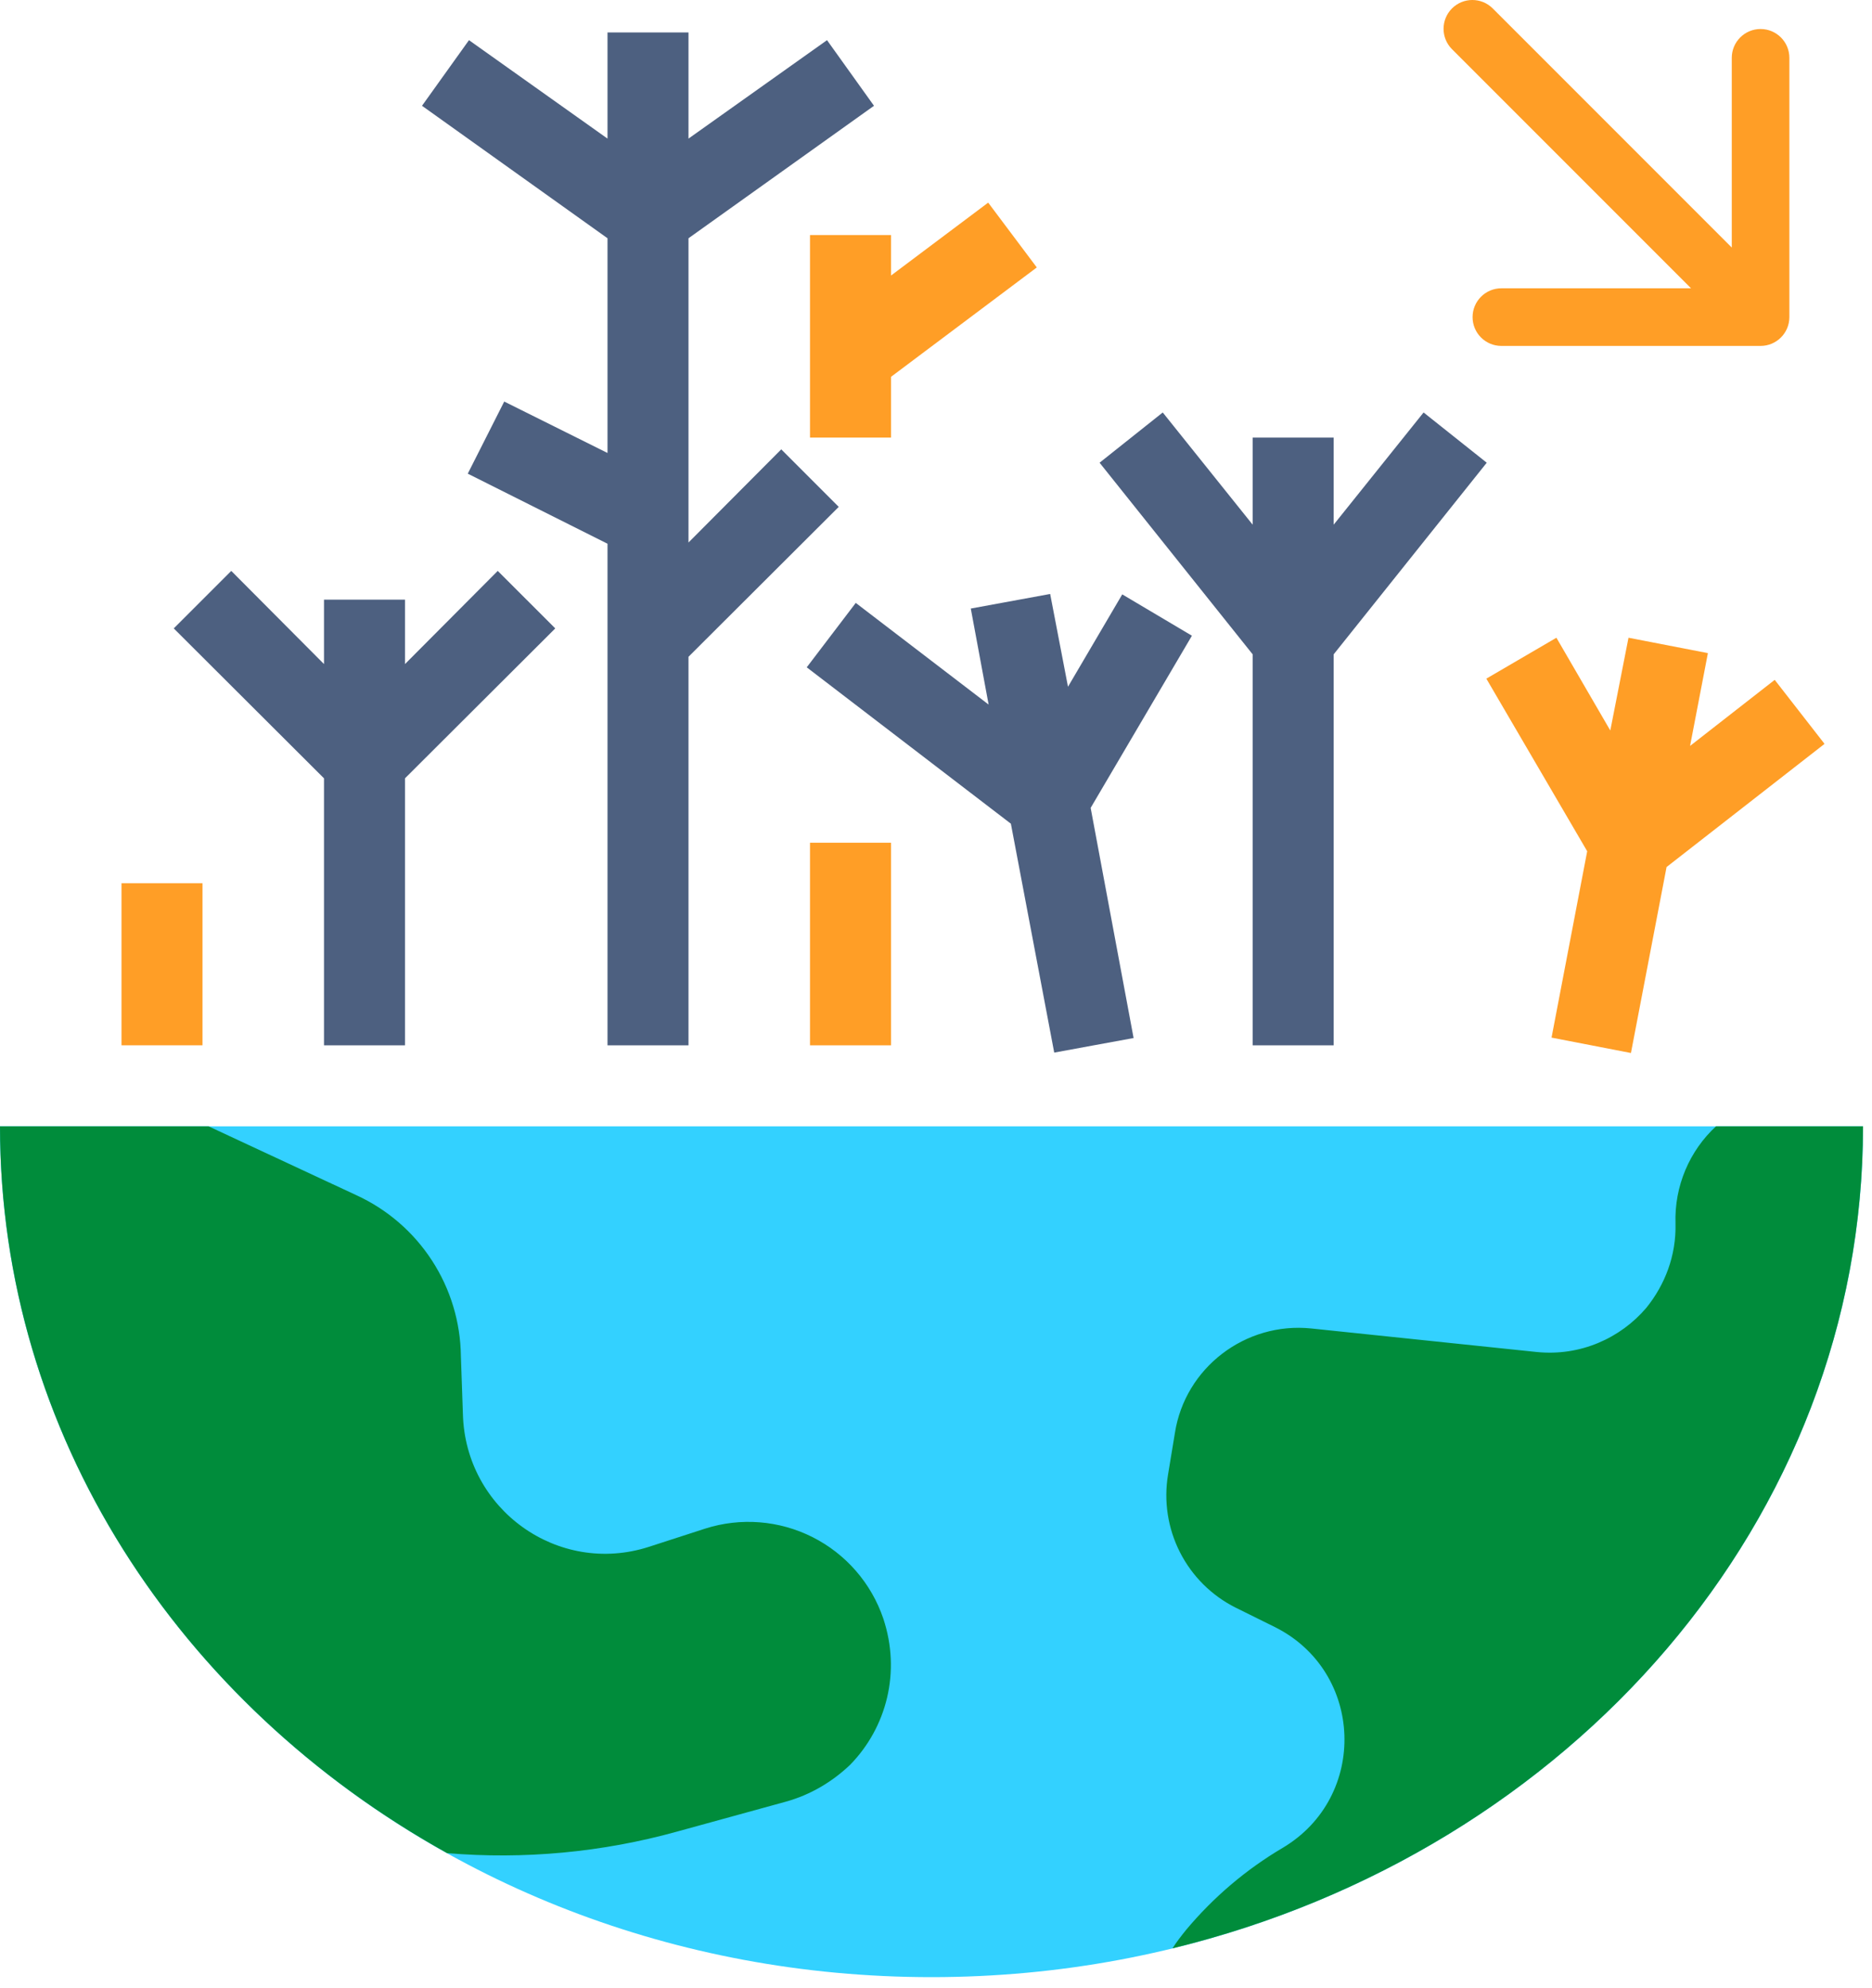 <svg width="65" height="69" viewBox="0 0 65 69" fill="none" xmlns="http://www.w3.org/2000/svg">
<path d="M0 39.095H64.688C64.688 55.408 50.217 68.627 32.344 68.627C14.47 68.627 0 55.408 0 39.095Z" fill="#33D1FF"/>
<path d="M59.583 39.095C58.669 39.939 58.134 41.163 58.177 42.47C58.205 43.581 57.811 44.594 57.164 45.395C56.264 46.45 54.872 47.083 53.353 46.928L45.534 46.112C43.242 45.873 41.147 47.477 40.795 49.741L40.556 51.189C40.404 52.108 40.549 53.051 40.972 53.882C41.395 54.712 42.072 55.385 42.905 55.802L44.269 56.477C47.362 58.023 47.517 62.369 44.536 64.141C43.27 64.886 42.131 65.856 41.189 66.981C41.02 67.192 40.852 67.403 40.711 67.628C54.52 64.267 64.688 52.764 64.688 39.095H59.583ZM15.525 64.323C18.197 64.548 20.911 64.295 23.498 63.578L27.281 62.538C28.153 62.298 28.913 61.834 29.517 61.258C30.783 59.964 31.289 58.038 30.67 56.181C30.254 54.954 29.372 53.939 28.215 53.355C27.058 52.771 25.718 52.665 24.483 53.059L22.528 53.692C19.378 54.705 16.158 52.398 16.073 49.08L16.003 47.069C15.989 45.89 15.641 44.74 14.998 43.751C14.356 42.763 13.446 41.977 12.375 41.486L7.242 39.095H0C0 49.783 6.216 59.148 15.525 64.323Z" fill="#008C3B"/>
<path d="M4.219 30.658H7.031V36.283H4.219V30.658Z" fill="#FF9E26"/>
<path d="M27.127 15.597L23.906 18.831V8.27L30.347 3.672L28.716 1.394L23.906 4.811V1.127H21.094V4.811L16.284 1.394L14.653 3.672L21.094 8.27V15.723L17.508 13.938L16.242 16.441L21.094 18.873V36.283H23.906V22.797L29.123 17.594L27.127 15.597ZM51.623 16.061L49.43 14.317L46.308 18.212V15.189H43.495V18.212L40.373 14.317L38.18 16.061L43.495 22.712V36.283H46.308V22.712L51.623 16.061Z" fill="#4D6080"/>
<path d="M63.352 25.82L61.622 23.598L58.683 25.891L59.302 22.67L56.545 22.136L55.913 25.356L54.042 22.136L51.609 23.556L55.111 29.547L53.873 36.016L56.63 36.55L57.867 30.095L63.352 25.82Z" fill="#FF9E26"/>
<path d="M41.386 22.066L38.967 20.631L37.083 23.837L36.464 20.617L33.708 21.123L34.327 24.456L29.714 20.927L28.012 23.163L35.1 28.591L36.605 36.536L39.361 36.03L37.87 28.042L41.386 22.066ZM19.28 21.812L17.283 19.816L14.062 23.05V20.814H11.25V23.05L8.03 19.816L6.033 21.812L11.25 27.016V36.283H14.062V27.016L19.28 21.812Z" fill="#4D6080"/>
<path d="M28.125 29.252H30.938V36.283H28.125V29.252ZM36 9.283L34.312 7.033L30.938 9.564V8.158H28.125V15.189H30.938V13.08L36 9.283Z" fill="#FF9E26"/>
<path d="M51.831 0.293C51.44 -0.098 50.807 -0.098 50.416 0.293C50.026 0.683 50.026 1.317 50.416 1.707L51.831 0.293ZM61.131 12.007C61.683 12.007 62.131 11.56 62.131 11.007V2.007C62.131 1.455 61.683 1.007 61.131 1.007C60.579 1.007 60.131 1.455 60.131 2.007V10.007H52.131C51.579 10.007 51.131 10.455 51.131 11.007C51.131 11.56 51.579 12.007 52.131 12.007H61.131ZM50.416 1.707L60.424 11.714L61.838 10.3L51.831 0.293L50.416 1.707Z" fill="#FF9E26"/>
</svg>
